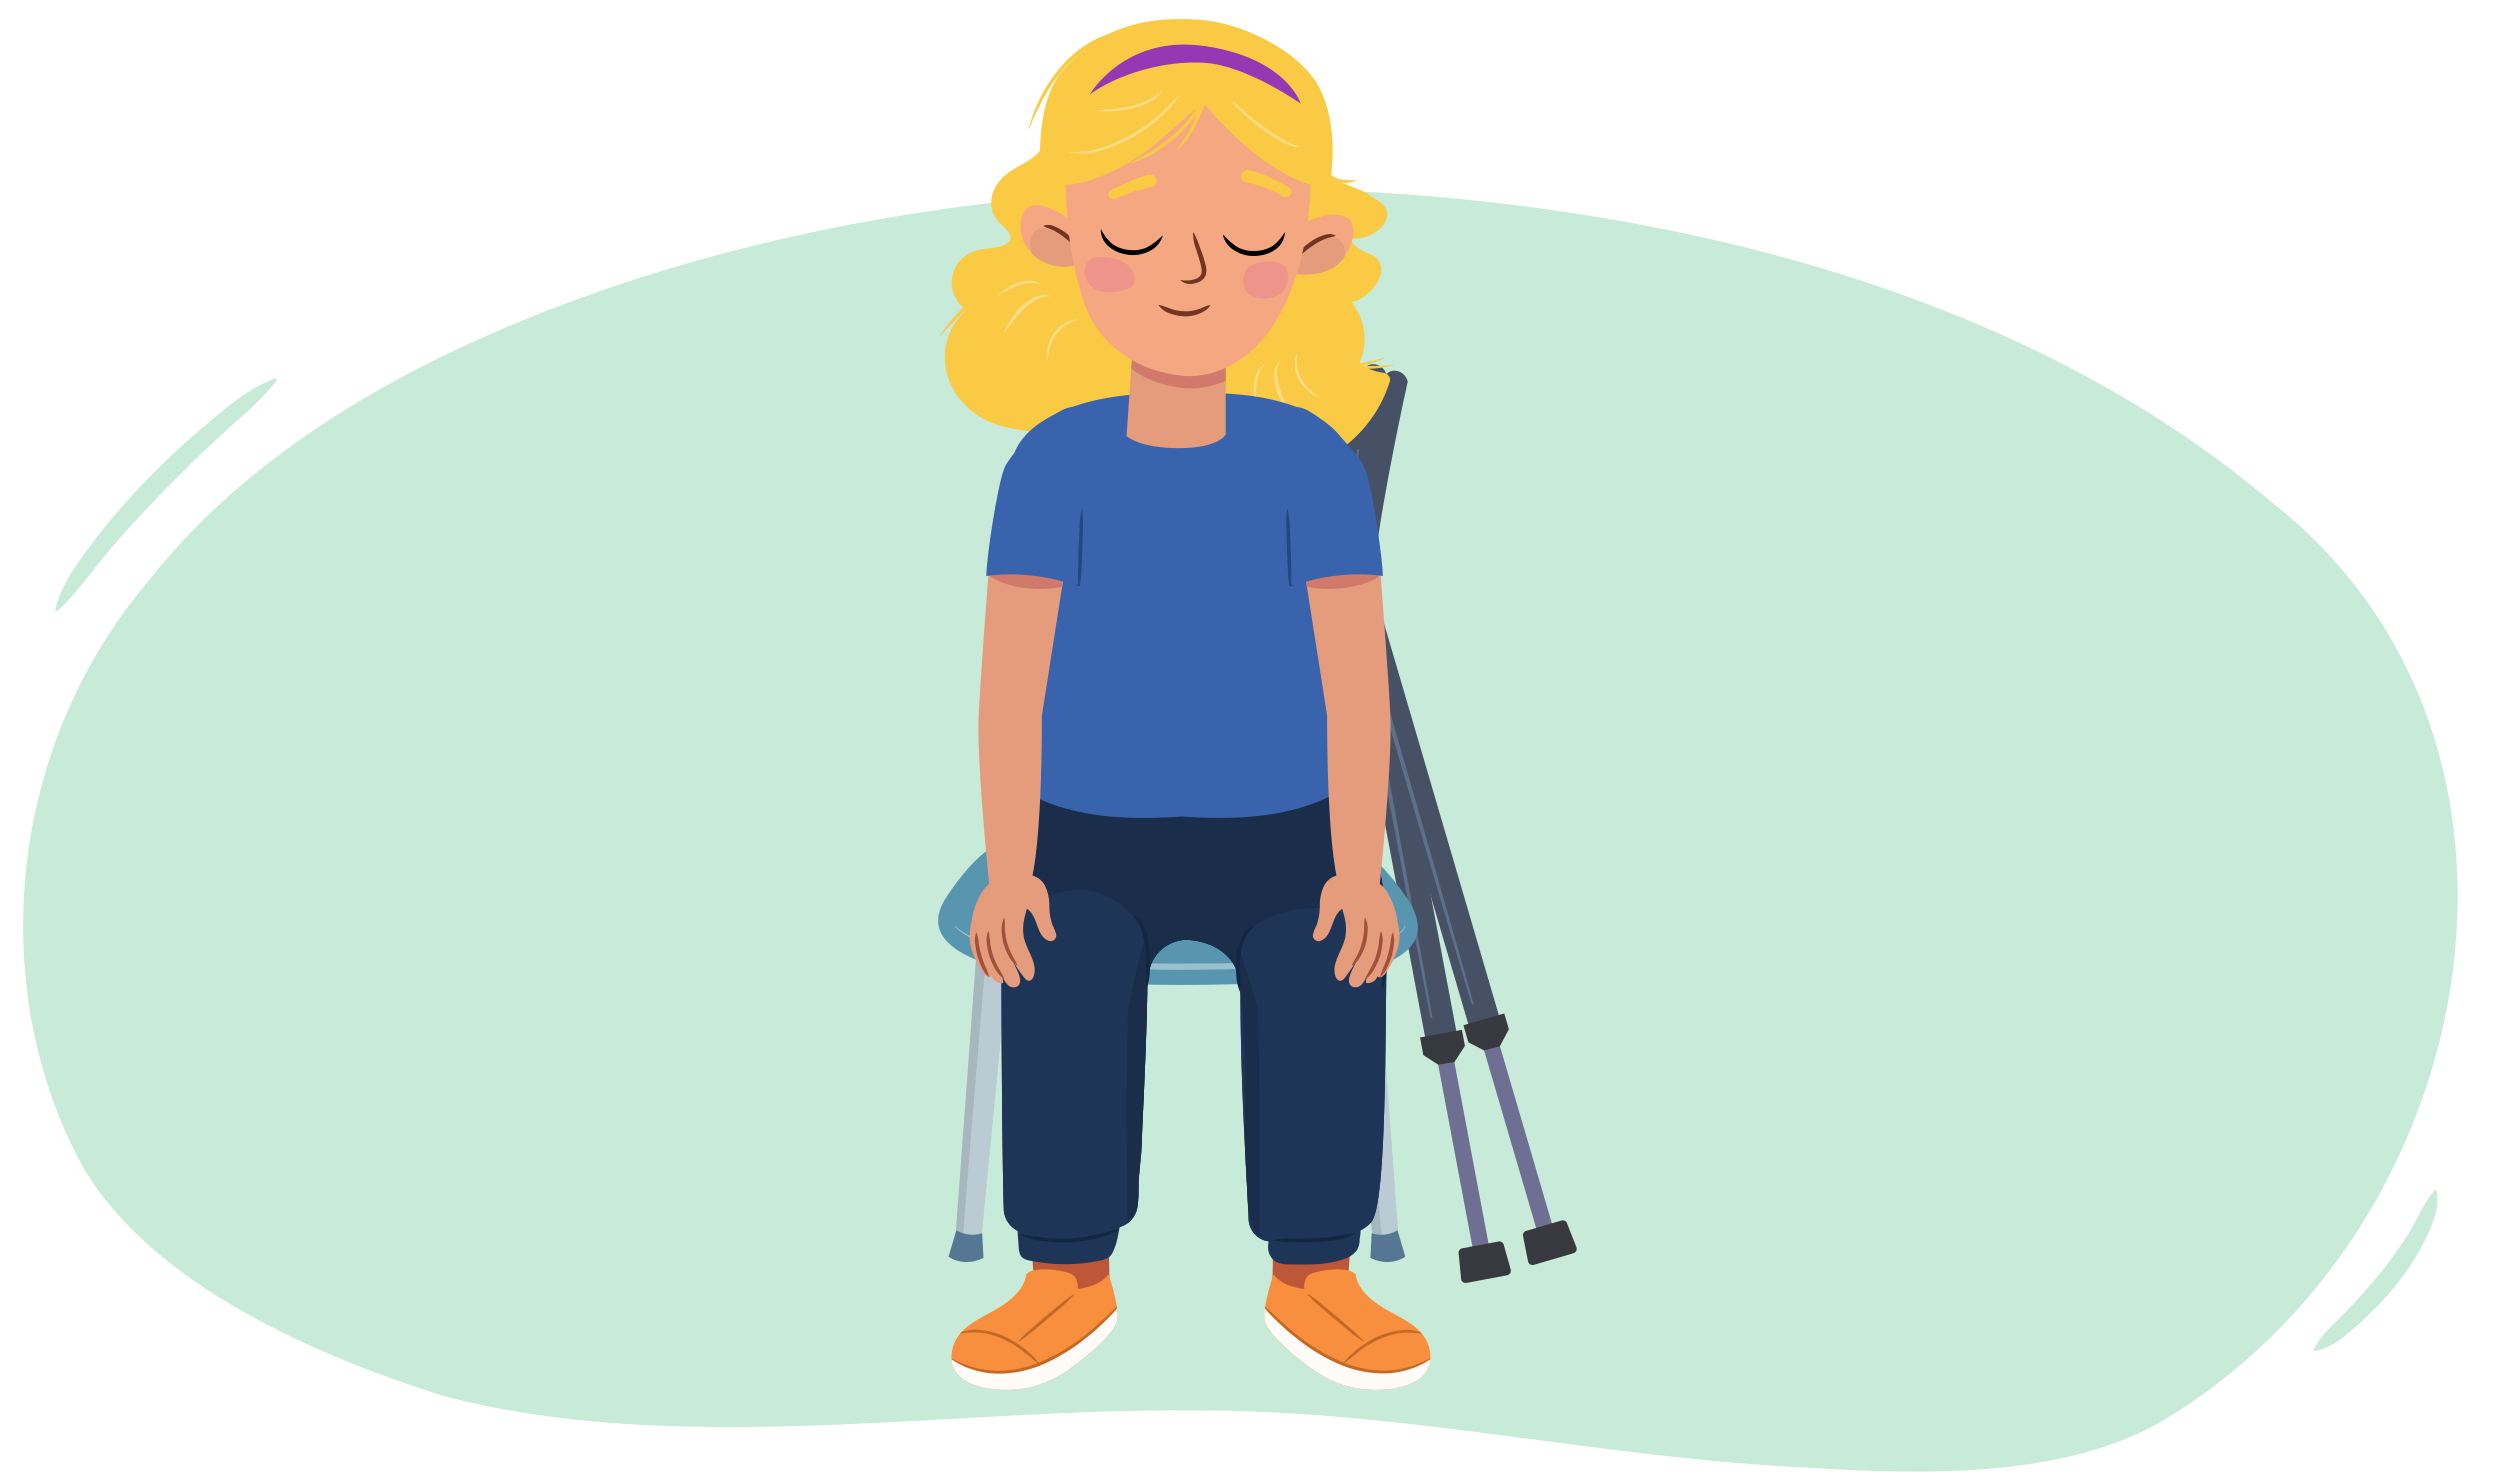 <svg xmlns="http://www.w3.org/2000/svg" xmlns:xlink="http://www.w3.org/1999/xlink" width="760" height="449.41" viewBox="0 0 760 449.41"><defs><clipPath id="a"><path d="M392.12,267.1a3.86,3.86,0,0,1-3.52-2.25c-7.84-17-6.23-66.53-6.15-67.76a3.87,3.87,0,0,1,7.72.46c0,.28-1.57,48.81,5.46,64.06a3.88,3.88,0,0,1-1.9,5.14A3.83,3.83,0,0,1,392.12,267.1Z" fill="none"/></clipPath><clipPath id="b"><path d="M324.61,267.1a3.85,3.85,0,0,0,3.51-2.25c7.84-17,6.23-66.53,6.16-67.76a3.87,3.87,0,0,0-7.73.46c0,.28,1.57,48.81-5.46,64.06a3.87,3.87,0,0,0,3.52,5.49Z" fill="none"/></clipPath><clipPath id="c"><path d="M312.16,360.4a3.49,3.49,0,0,0,3.28-3.16l8.66-91c.18-1.92-3.32-3.51-5.23-3.68a3.47,3.47,0,0,0-3.79,3.14l-6.57,90.87a3.49,3.49,0,0,0,3.14,3.8A4.34,4.34,0,0,0,312.16,360.4Z" fill="none"/></clipPath><clipPath id="d"><path d="M403.45,361.5a3.48,3.48,0,0,1-3.28-3.16l-8.66-91c-.18-1.92,3.32-3.5,5.23-3.68a3.49,3.49,0,0,1,3.8,3.14l6.57,90.88a3.49,3.49,0,0,1-3.15,3.79A4.34,4.34,0,0,1,403.45,361.5Z" fill="none"/></clipPath><clipPath id="e"><path d="M421.23,383.19a3.87,3.87,0,0,1-3.65-3.5L408,280.86c-.2-2.13,3.69-3.89,5.82-4.09a3.86,3.86,0,0,1,4.21,3.49l7.3,98.71a3.87,3.87,0,0,1-3.49,4.21A3.66,3.66,0,0,1,421.23,383.19Z" fill="none"/></clipPath><clipPath id="f"><path d="M294.39,382a3.87,3.87,0,0,0,3.64-3.5l9.62-98.83c.2-2.13-3.68-3.89-5.81-4.09a3.86,3.86,0,0,0-4.21,3.49l-7.3,98.71a3.86,3.86,0,0,0,3.49,4.21A3.62,3.62,0,0,0,294.39,382Z" fill="none"/></clipPath><clipPath id="g"><path d="M336.93,387.37c-2.62,3.91-9.31,4.47-9.31,4.47s.4-3.57-2.09-4.62c-3.19-1.34-11.6-2.29-13.53.17-.89,6.25-8,10.05-11.74,12.06-4.27,2.32-9.52,5.09-10.74,10.66-2.68,12.23,14.39,13.4,22.37,11.88A33.16,33.16,0,0,0,326,415.55c1.07-.84,10.89-7.73,13.47-13.57C340.64,399.4,338,390,336.93,387.37Z" fill="none"/></clipPath><clipPath id="h"><path d="M384.62,402c2.58,5.84,12.39,12.73,13.47,13.57A33.12,33.12,0,0,0,412.22,422c8,1.52,25,.35,22.37-11.88-1.21-5.57-6.47-8.34-10.73-10.66-3.71-2-10.86-5.81-11.75-12.06-1.93-2.46-10.34-1.51-13.52-.17-2.49,1-2.09,4.62-2.09,4.62s-6.69-.56-9.32-4.47C386.15,390,383.48,399.4,384.62,402Z" fill="none"/></clipPath><clipPath id="i"><polygon points="344.73 100.34 342.47 132.56 372.61 132.11 372.61 100.34 344.73 100.34" fill="#e59c7c"/></clipPath><clipPath id="j"><path d="M329.07,69.45c-4.34-3.46-17.64-13.12-18.74-1.62-1,10.86,12.41,17.06,21.07,10.71" fill="#f4a781"/></clipPath><clipPath id="k"><path d="M387.88,73.21c4.48-3.45,14.86-10,21-7.34,3.22,1.42,2.8,5.21,1.88,8.1-3.65,11.45-16.1,10.73-25.38,7.22" fill="#f4a781"/></clipPath></defs><path d="M690.79,152.85C609.38,83.56,489.7,57.77,378.51,57.19c-64.14,0-129.07,9.09-188.74,28.8C133.37,104.79,79.39,133,45,176.76.93,228.82-3.77,303,25.7,355.59c19.86,33,64.83,54.78,108.83,68.7,71,18.9,155.36,3.7,228.69,4.48,65.1-.07,122.47,14.58,188,17.47,33.78,2.16,76.23,2.95,105.64-14C755.52,373.85,782.76,225.06,690.79,152.85Z" fill="#c7ead9"/><path d="M16.76,185.37a40.23,40.23,0,0,1,2.07-6q1.35-2.8,3-5.48c1.11-1.74,2.31-3.42,3.5-5.11l3.71-5A212.61,212.61,0,0,1,45.2,145.27c5.74-5.88,11.8-11.44,18.09-16.72q2.34-2,4.74-3.92c1.58-1.31,3.21-2.57,4.89-3.75a48.84,48.84,0,0,1,10.92-5.95l.43.6a80.78,80.78,0,0,1-8.43,9c-3,2.74-6.07,5.32-9,8.09-5.93,5.48-11.69,11.14-17.31,16.91s-11.11,11.68-16.32,17.8l-3.83,4.66c-1.22,1.59-2.42,3.2-3.72,4.74s-2.52,3.13-3.91,4.63a45.19,45.19,0,0,1-4.34,4.43Z" fill="#c7ead9"/><path d="M703.37,410.19a28.35,28.35,0,0,1,4.7-6.37c1.79-1.81,3.65-3.53,5.38-5.38,3.53-3.64,6.87-7.43,10.06-11.31a131.61,131.61,0,0,0,8.75-12.19l1.81-3.26c.65-1.07,1.1-2.21,1.72-3.3a42.75,42.75,0,0,1,4.28-6.54l.71.18a18.62,18.62,0,0,1-.71,8.12,49.27,49.27,0,0,1-3.13,7.41,83.33,83.33,0,0,1-8.74,13.37,105,105,0,0,1-11,11.45c-1,.87-2,1.76-3,2.59s-2,1.71-3.09,2.46a19.13,19.13,0,0,1-7.37,3.36Z" fill="#c7ead9"/><path d="M392.23,267.1a3.92,3.92,0,0,1-3.56-2.25c-7.93-17-6.29-66.53-6.22-67.76a3.92,3.92,0,0,1,7.82.46c0,.28-1.59,48.81,5.52,64.06a3.87,3.87,0,0,1-1.92,5.14A4,4,0,0,1,392.23,267.1Z" fill="#bbcbd3"/><g clip-path="url(#a)"><g opacity="0.4"><path d="M387,267.1a3.88,3.88,0,0,1-3.52-2.25c-7.84-17-6.22-66.53-6.15-67.76a3.87,3.87,0,0,1,7.73.46c0,.28-1.57,48.81,5.45,64.06a3.87,3.87,0,0,1-1.89,5.14A3.91,3.91,0,0,1,387,267.1Z" fill="#8d989d"/></g></g><path d="M324.61,267.1a3.85,3.85,0,0,0,3.51-2.25c7.84-17,6.23-66.53,6.16-67.76a3.87,3.87,0,0,0-7.73.46c0,.28,1.57,48.81-5.46,64.06a3.87,3.87,0,0,0,3.52,5.49Z" fill="#bbcbd3"/><g clip-path="url(#b)"><g opacity="0.4"><path d="M329.71,267.1a3.86,3.86,0,0,0,3.52-2.25c7.84-17,6.23-66.53,6.15-67.76a3.87,3.87,0,0,0-7.72.46c0,.28,1.57,48.81-5.46,64.06a3.87,3.87,0,0,0,1.9,5.14A3.83,3.83,0,0,0,329.71,267.1Z" fill="#8d989d"/></g></g><path d="M413.06,192c0,11.48-5.06,16.66-15.31,17.66-32,3.12-42.74,3.12-79.54,0-11.56-1.5-15-6.18-15-17.66l2-27.44c0-11.47,5.37-16.34,16.64-18.14a367,367,0,0,1,36.84-1.59c22.6,0,35.57,1.88,35.57,1.88,11.21,1.51,16.54,7.7,16.54,19.17Z" fill="#5796ae"/><rect x="433.05" y="221.38" width="4.98" height="160.12" transform="translate(-48.23 85.75) rotate(-10.66)" fill="#6f6f93"/><path d="M443.42,381l.76,7.76a1.4,1.4,0,0,0,1.65,1.24l12.33-2.32a1.4,1.4,0,0,0,1.09-1.76l-2.11-7.5a1.4,1.4,0,0,0-1.61-1l-11,2.06A1.4,1.4,0,0,0,443.42,381Z" fill="#38383f"/><path d="M443.69,318.58l-9.5,1.78L408.12,181.82c-2-10.75,8.28-58.38,10.37-67.81l9.44,2.09c-4.67,21.1-11.59,57.12-10.31,63.93Z" fill="#465166"/><path d="M427.93,116.1a4.16,4.16,0,0,0-3.49-3.37c-3.17-.62-6.07,4.57-6.07,4.57l5.93,5.55Z" fill="#465166"/><path d="M434.88,309.47l-4.15-21.36-4.05-21.37L418.62,224l-3.89-21.4c-1.28-7.15-2.61-14.25-3.8-21.45a32.9,32.9,0,0,1-.09-5.52c.09-1.83.25-3.64.44-5.45.39-3.62.9-7.22,1.47-10.8,1.18-7.17,2.57-14.29,4.1-21.39l.57.12c-1.42,7.11-2.69,14.25-3.75,21.41-.54,3.58-1,7.17-1.4,10.76-.18,1.8-.33,3.6-.41,5.4A32.58,32.58,0,0,0,412,181c2.5,14.23,5.27,28.51,7.91,42.76l7.82,42.8,3.92,21.4,3.82,21.41Z" fill="#5e6f8c"/><polygon points="386.77 140.81 384.69 148.01 416.07 161.05 418.16 153.85 386.77 140.81" fill="#465166"/><ellipse cx="385.71" cy="144.51" rx="3.83" ry="1.98" transform="translate(164.44 491.93) rotate(-78.05)" fill="#37404f"/><polygon points="437.19 323.64 442.12 322.87 445.34 317.96 444.41 313.06 431.71 315.39 432.68 320.73 437.19 323.64" fill="#38383f"/><path d="M418.23,131.81s-9-7.89-23.07-3.16l.23-13.71c14.09-4.73,27.15,5,27.15,5Z" fill="#465166"/><rect x="444.82" y="217.34" width="4.98" height="160.12" transform="translate(-65.59 137.82) rotate(-16.34)" fill="#6f6f93"/><path d="M463,375.8l1.52,7.64a1.41,1.41,0,0,0,1.78,1.07l12-3.52a1.41,1.41,0,0,0,.92-1.86l-2.85-7.26a1.39,1.39,0,0,0-1.7-.83L464,374.18A1.4,1.4,0,0,0,463,375.8Z" fill="#38383f"/><path d="M457.12,313.64l-9.28,2.72L408.18,181.08c-3.07-10.5,2.47-58.91,3.61-68.51l9.61,1.15c-2.56,21.46-5.88,58-3.93,64.64Z" fill="#465166"/><path d="M421.4,113.72a4.15,4.15,0,0,0-3.81-3c-3.21-.3-5.58,5.14-5.58,5.14l6.45,4.94Z" fill="#465166"/><path d="M447.45,305.45l-6.25-20.84-6.14-20.87L422.81,222l-6-20.91c-2-7-4-13.92-5.9-21a32.1,32.1,0,0,1-.64-5.48c-.09-1.83-.11-3.65-.1-5.47,0-3.64.18-7.27.39-10.89.47-7.25,1.15-14.47,2-21.69l.57.07c-.7,7.21-1.26,14.44-1.61,21.67-.18,3.61-.32,7.23-.33,10.85,0,1.8,0,3.61.13,5.4a31.86,31.86,0,0,0,.64,5.3c3.9,13.92,8.07,27.85,12.11,41.77l12,41.81,6,20.91L448,305.29Z" fill="#5e6f8c"/><polygon points="382.88 142.38 381.52 149.75 414.05 159.62 415.41 152.25 382.88 142.38" fill="#465166"/><ellipse cx="382.2" cy="146.17" rx="3.83" ry="1.98" transform="translate(195.13 510.1) rotate(-83.73)" fill="#37404f"/><polygon points="451.15 319.33 455.97 318.07 458.69 312.87 457.29 308.09 444.88 311.66 446.38 316.87 451.15 319.33" fill="#38383f"/><path d="M413.3,130.31s-9.72-7-23.27-.86l-1.12-13.66c13.54-6.1,27.51,2.34,27.51,2.34Z" fill="#465166"/><path d="M312.12,361.44a3.48,3.48,0,0,0,3.28-3.15l8.66-91c.18-1.91-3.31-3.5-5.23-3.68a3.48,3.48,0,0,0-3.79,3.14l-6.57,90.88a3.48,3.48,0,0,0,3.14,3.79A2.93,2.93,0,0,0,312.12,361.44Z" fill="#aab7be"/><g opacity="0.4"><g clip-path="url(#c)"><path d="M310,366.32c-.57-.16,7.55-96.91,7.55-96.91l-5.29,1.35L306,364.29Z" fill="#8d989d"/></g></g><path d="M308.89,353.17l-2.15,7.17s3.85,3.09,9.55.37l-.35-6.77A8.47,8.47,0,0,1,308.89,353.17Z" fill="#46627a"/><path d="M403.45,361.5a3.48,3.48,0,0,1-3.28-3.16l-8.66-91c-.18-1.92,3.32-3.5,5.23-3.68a3.49,3.49,0,0,1,3.8,3.14l6.57,90.88a3.49,3.49,0,0,1-3.15,3.79A4.34,4.34,0,0,1,403.45,361.5Z" fill="#aab7be"/><g opacity="0.4"><g clip-path="url(#d)"><path d="M403.88,367.73c-.6,0-8.87-95.36-8.87-95.36l-5.07,1.07,9.56,93.17Z" fill="#8d989d"/></g></g><path d="M406.69,353.23l2.14,7.17s-3.84,3.09-9.55.37l.36-6.77A8.47,8.47,0,0,0,406.69,353.23Z" fill="#46627a"/><path d="M421.23,383.19a3.87,3.87,0,0,1-3.65-3.5L408,280.86c-.2-2.13,3.69-3.89,5.82-4.09a3.86,3.86,0,0,1,4.21,3.49l7.3,98.71a3.87,3.87,0,0,1-3.49,4.21A3.66,3.66,0,0,1,421.23,383.19Z" fill="#bbcbd3"/><path d="M421.23,383.19a3.87,3.87,0,0,1-3.65-3.5L408,280.86c-.2-2.13,3.69-3.89,5.82-4.09a3.86,3.86,0,0,1,4.21,3.49l7.3,98.71a3.87,3.87,0,0,1-3.49,4.21A3.66,3.66,0,0,1,421.23,383.19Z" fill="#bbcbd3"/><g opacity="0.4"><g clip-path="url(#e)"><path d="M421.7,390.12c-.66,0-9.85-103.69-9.85-103.69l-5.63,1.18,10.62,101.26Z" fill="#8d989d"/></g></g><path d="M424.83,374l2.38,8s-4.27,3.44-10.61.41l.39-7.52A9.43,9.43,0,0,0,424.83,374Z" fill="#557793"/><path d="M294.35,383.19a3.87,3.87,0,0,0,3.64-3.5l9.62-98.83c.2-2.13-3.68-3.89-5.81-4.09a3.86,3.86,0,0,0-4.21,3.49L290.29,379a3.86,3.86,0,0,0,3.49,4.21A3.62,3.62,0,0,0,294.35,383.19Z" fill="#bbcbd3"/><path d="M294.35,383.19a3.87,3.87,0,0,0,3.64-3.5l9.62-98.83c.2-2.13-3.68-3.89-5.81-4.09a3.86,3.86,0,0,0-4.21,3.49L290.29,379a3.86,3.86,0,0,0,3.49,4.21A3.62,3.62,0,0,0,294.35,383.19Z" fill="#bbcbd3"/><g opacity="0.4"><g clip-path="url(#f)"><path d="M292,388.62c-.64-.18,8.39-105.42,8.39-105.42l-5.88,1.5-7,101.65Z" fill="#8d989d"/></g></g><path d="M290.75,374l-2.38,8s4.27,3.44,10.61.41l-.4-7.52A9.43,9.43,0,0,1,290.75,374Z" fill="#557793"/><path d="M427.32,272.47c16.82,23.9-26.79,26.95-69.23,26.95s-83.92-6.59-70.22-26.95c18.45-27.44,27.78-17.63,70.22-17.63S409.22,246.75,427.32,272.47Z" fill="#5796ae"/><path d="M427.25,281.55a1.53,1.53,0,0,1-.15.39,2.1,2.1,0,0,1-.25.45,5.06,5.06,0,0,1-.4.57,13.84,13.84,0,0,1-3.48,2.9,35.53,35.53,0,0,1-6.41,2.89l-2,.68c-.68.23-1.41.39-2.14.6l-2.26.6c-.77.2-1.58.34-2.4.52-1.63.33-3.33.73-5.11,1l-2.71.42c-.92.14-1.85.31-2.8.39l-5.85.66c-2,.19-4.05.31-6.13.47l-3.14.23-3.2.12-6.51.26-13.27.14c-8.9,0-17.8-.35-26.11-1.07a171.16,171.16,0,0,1-22.56-3.29,86.55,86.55,0,0,1-8.77-2.47,45.77,45.77,0,0,1-6.44-2.8,25.91,25.91,0,0,1-3.77-2.52l-1.2-1.07.14-.13,1.24,1a17.58,17.58,0,0,0,1.59,1.05,9.89,9.89,0,0,0,1,.59l1.2.64a44.38,44.38,0,0,0,6.47,2.48c2.57.77,5.52,1.46,8.75,2.13s6.79,1.18,10.56,1.63,7.76.77,11.89,1.09,8.42.48,12.77.64,8.77.23,13.19.19l13.24-.07c2.18-.08,4.33-.14,6.47-.19l3.18-.08,3.13-.18,6.09-.36,5.82-.49c.95-.06,1.87-.2,2.78-.32l2.7-.34c1.77-.19,3.46-.54,5.08-.82.81-.16,1.62-.27,2.39-.45s1.51-.37,2.24-.53,1.46-.3,2.14-.49l2-.59a35,35,0,0,0,6.41-2.55,14.55,14.55,0,0,0,3.52-2.63,3.44,3.44,0,0,0,.42-.53,2,2,0,0,0,.26-.4,1.73,1.73,0,0,0,.17-.36Z" fill="#9ac0cf"/><path d="M402.53,152.73a1.48,1.48,0,0,0-.21-.14,4.94,4.94,0,0,0-.66-.33,18.59,18.59,0,0,0-2.72-.82c-1.19-.27-2.66-.56-4.36-.78-.85-.11-1.75-.23-2.71-.31s-1.95-.23-3-.3c-2.1-.2-4.38-.33-6.79-.45s-5-.19-7.61-.25-5.38-.08-8.15-.15l-8.42,0h-8.42c-2.78,0-5.51,0-8.15,0s-5.19.07-7.61.18-4.7.23-6.79.43-4,.42-5.7.7a39.42,39.42,0,0,0-4.33.92,25.32,25.32,0,0,0-2.7.9l-.93.41-.06-.11.91-.47a22.23,22.23,0,0,1,2.67-1.06,54.44,54.44,0,0,1,10.05-2c4.21-.51,9.15-.82,14.45-1s11-.19,16.61-.2l8.44.07c2.79.08,5.53.12,8.17.25s5.21.27,7.64.43,4.71.39,6.81.65c1.06.1,2.06.26,3,.39s1.86.3,2.71.45a43.85,43.85,0,0,1,4.36,1,16,16,0,0,1,2.7,1,5.44,5.44,0,0,1,.67.38,2,2,0,0,1,.21.17Z" fill="#9ac0cf"/><path d="M336.54,350.15c.29,1.09.84,48.09.84,48.09l-15.14,2.93-7.47-4.82-3-44.81Z" fill="#bd5738"/><g clip-path="url(#g)"><path d="M313.8,412.63a58.8,58.8,0,0,0-5.14-4.3,17.47,17.47,0,0,0-5.63-2.45,24.27,24.27,0,0,0-7-1,14.22,14.22,0,0,0-6.49,1.76,14.7,14.7,0,0,0-2.18.19c-2.56.41-2.88,3.77-1.42,5.39a17.35,17.35,0,0,0,4.44,3.84,14.91,14.91,0,0,0,6.85,1.43,67.64,67.64,0,0,1,12.81,1.92c2.07.49,5.3,1.58,6.66-.75C318.27,416,315.51,414.15,313.8,412.63Z" fill="#fbe7d0"/><path d="M336.93,387.37c-2.62,3.91-9.31,4.47-9.31,4.47s.4-3.57-2.09-4.62c-3.19-1.34-11.6-2.29-13.53.17-.89,6.25-8,10.05-11.74,12.06-4.27,2.32-9.52,5.09-10.74,10.66-2.68,12.23,14.39,13.4,22.37,11.88A33.16,33.16,0,0,0,326,415.55c1.07-.84,10.89-7.73,13.47-13.57C340.64,399.4,338,390,336.93,387.37Z" fill="#f78f3f"/><path d="M326.68,393.42a29.1,29.1,0,0,1-4,3.91L318.42,401l-4.31,3.57a30.39,30.39,0,0,1-4.52,3.32.07.07,0,0,1-.08,0,.06.06,0,0,1,0-.07,30.22,30.22,0,0,1,4-3.9l4.23-3.66,4.31-3.57a28.52,28.52,0,0,1,4.52-3.31.07.07,0,0,1,.09,0A.09.09,0,0,1,326.68,393.42Z" fill="#c46923"/><path d="M339.71,397.61c-2.93,3.77-5.73,5.44-9.42,8.46-4,3.23-12.28,8.31-17.21,9.74a28.21,28.21,0,0,1-14,.89,26.29,26.29,0,0,1-7.52-2.18c-2.47-1.21-4.25-3.1-6.52-4.58-2.63-1.72-5.13,1.56-4,4,1.3,2.73,4.35,4.69,7,6a31.61,31.61,0,0,0,9.33,2.94c6.37,1,13.26,1.24,19.49-.66,5.79-1.76,11-5.64,15.54-9.55s8-8.17,9-14.08C341.56,397.72,340.4,396.72,339.71,397.61Z" fill="#fffbf8"/><path d="M340.92,396a62.86,62.86,0,0,1-10.55,10.58,57.69,57.69,0,0,1-12.75,7.94,34.32,34.32,0,0,1-14.71,3.07,26.85,26.85,0,0,1-7.44-1.31l-1.78-.64c-.58-.25-1.13-.55-1.7-.82l-.84-.42c-.28-.16-.54-.34-.8-.5l-1.58-1,.07-.11a41.76,41.76,0,0,0,6.85,2.8,30.21,30.21,0,0,0,7.25,1.15,33.51,33.51,0,0,0,14.28-3.12,57.17,57.17,0,0,0,12.6-7.71c2-1.53,3.8-3.19,5.63-4.86l2.7-2.56c.92-.86,1.73-1.73,2.75-2.59Z" fill="#c46923"/><path d="M291.24,405.44a11.87,11.87,0,0,1,6.9-1.11A23,23,0,0,1,305,406.1l1.59.75,1.52.89.76.45.72.5,1.43,1c.93.71,1.81,1.48,2.69,2.25A31.72,31.72,0,0,1,316,414.6l-.09.09a32.08,32.08,0,0,1-2.71-2.16c-.91-.69-1.77-1.44-2.69-2.12l-1.41-1-.71-.48-.74-.42-1.49-.83-1.55-.7a22.07,22.07,0,0,0-6.51-1.81,20.07,20.07,0,0,0-3.38-.06,24.54,24.54,0,0,0-3.38.41Z" fill="#c46923"/></g><path d="M387.58,350.15c-.29,1.09-.85,48.09-.85,48.09l15.14,2.93,7.48-4.82,2.95-44.81Z" fill="#bd5738"/><g clip-path="url(#h)"><path d="M410.32,412.63a60.18,60.18,0,0,1,5.13-4.3,17.66,17.66,0,0,1,5.63-2.45,24.27,24.27,0,0,1,7-1,14.26,14.26,0,0,1,6.5,1.76,14.57,14.57,0,0,1,2.17.19c2.56.41,2.88,3.77,1.42,5.39a17.47,17.47,0,0,1-4.43,3.84,15,15,0,0,1-6.85,1.43A67.74,67.74,0,0,0,414,419.41c-2.06.49-5.29,1.58-6.65-.75C405.85,416,408.61,414.15,410.32,412.63Z" fill="#fbe7d0"/><path d="M384.62,402c2.58,5.84,12.39,12.73,13.47,13.57A33.12,33.12,0,0,0,412.22,422c8,1.52,25,.35,22.37-11.88-1.21-5.57-6.47-8.34-10.73-10.66-3.71-2-10.86-5.81-11.75-12.06-1.93-2.46-10.34-1.51-13.52-.17-2.49,1-2.09,4.62-2.09,4.62s-6.69-.56-9.32-4.47C386.15,390,383.48,399.4,384.62,402Z" fill="#f78f3f"/><path d="M397.51,393.33a29.07,29.07,0,0,1,4.53,3.31l4.3,3.57,4.24,3.66a30.84,30.84,0,0,1,4,3.9.06.06,0,0,1,0,.09.06.06,0,0,1-.07,0,30.92,30.92,0,0,1-4.52-3.32L405.69,401l-4.23-3.65a28,28,0,0,1-4-3.91.06.06,0,0,1,0-.09S397.49,393.31,397.51,393.33Z" fill="#c46923"/><path d="M384.4,397.61c2.94,3.77,5.73,5.44,9.43,8.46,3.95,3.23,12.27,8.31,17.21,9.74a28.17,28.17,0,0,0,14,.89,26.2,26.2,0,0,0,7.52-2.18c2.47-1.21,4.25-3.1,6.52-4.58,2.63-1.72,5.14,1.56,4,4-1.3,2.73-4.35,4.69-7,6a31.58,31.58,0,0,1-9.34,2.94c-6.37,1-13.26,1.24-19.49-.66-5.78-1.76-11-5.64-15.53-9.55s-8-8.17-9-14.08C382.56,397.72,383.71,396.72,384.4,397.61Z" fill="#fffbf8"/><path d="M383.22,395.83c1,.86,1.83,1.73,2.74,2.59l2.71,2.56c1.82,1.67,3.67,3.33,5.62,4.86a57.64,57.64,0,0,0,12.6,7.71,33.56,33.56,0,0,0,14.29,3.12,30.13,30.13,0,0,0,7.24-1.15,41.86,41.86,0,0,0,6.86-2.8l.06.11-1.57,1-.8.5-.84.42c-.57.27-1.13.57-1.71.82l-1.77.64a26.92,26.92,0,0,1-7.45,1.31,34.35,34.35,0,0,1-14.71-3.07,57.69,57.69,0,0,1-12.75-7.94A62.79,62.79,0,0,1,383.2,396Z" fill="#c46923"/><path d="M432.83,405.56a24.68,24.68,0,0,0-3.39-.41,20.09,20.09,0,0,0-3.38.06,22,22,0,0,0-6.5,1.81l-1.56.7-1.48.83-.75.42-.7.48-1.42,1c-.91.68-1.77,1.43-2.69,2.12a32.08,32.08,0,0,1-2.71,2.16l-.08-.09a30,30,0,0,1,2.28-2.64c.87-.77,1.76-1.54,2.68-2.25l1.43-1,.72-.5.76-.45,1.52-.89,1.6-.75a22.87,22.87,0,0,1,6.82-1.77,11.89,11.89,0,0,1,6.9,1.11Z" fill="#c46923"/></g><path d="M385.54,243.54a25,25,0,0,0,1.9,6.33,18.88,18.88,0,0,0,3.87,5.3,2.8,2.8,0,0,1,.63.78,1.43,1.43,0,0,1,0,1.23,3.52,3.52,0,0,1-1.43,1.31,21.39,21.39,0,0,1-3.16,1.39L384.18,261a10.66,10.66,0,0,0-1.5.6c-.23.13-.39.28-.36.37s.33.35.56.49a.05.05,0,0,1,0,.08.08.08,0,0,1-.07,0,1.3,1.3,0,0,1-.83-.43.54.54,0,0,1,0-.61,2,2,0,0,1,.35-.36,6.89,6.89,0,0,1,1.52-.88c1.05-.46,2.11-.82,3.15-1.23a19.49,19.49,0,0,0,3-1.37,2.71,2.71,0,0,0,1-.93c.13-.28,0-.48-.46-.9a19.64,19.64,0,0,1-4-5.63,11.82,11.82,0,0,1-1.24-6.7s0,0,.07,0Z" fill="#8183c4"/><path d="M328.45,241.67a7.66,7.66,0,0,0,1.09,2.65,15.42,15.42,0,0,0,1.76,2.3c1.33,1.43,2.83,2.73,4.32,4a44.19,44.19,0,0,1,4.3,4.25,6.71,6.71,0,0,1,1.51,2.76,3.83,3.83,0,0,1,.07.83,2.75,2.75,0,0,1-.2.81,2.85,2.85,0,0,1-1,1.22s-.06,0-.09,0a.11.11,0,0,1,0-.08,2.9,2.9,0,0,0,.48-2.6,6.83,6.83,0,0,0-1.44-2.39,41.41,41.41,0,0,0-4.29-4.06,51.91,51.91,0,0,1-4.33-4.2,13.37,13.37,0,0,1-1.77-2.51,4.62,4.62,0,0,1-.54-3,.06.06,0,0,1,.07,0A0,0,0,0,1,328.45,241.67Z" fill="#8183c4"/><path d="M421.5,290.76c.4-29.84-5.49-39.92-16.28-56-.61-.91-78.24-4.05-88.56-2.46-7.13,19.71-12.13,26-12.22,63.26,0,18.83.24,57.09.7,72a7.68,7.68,0,0,0,6.23,7.3c6.87,1.35,18.59,2.45,29.82-2.12a7.56,7.56,0,0,0,4.63-6,38.8,38.8,0,0,0,.28-5.25c0-5.36.92-9,1-14.33.08-4.86,1.42-27.7,1.7-47.51.19-14,11.76-14.13,12.51-13.94s15.79.59,15.79,15.92c0,29.28,2,56.83,2.47,69a7.09,7.09,0,0,0,6.24,6.78c10.35,1.18,25.25.3,30.93-5.72C421.33,366.84,421.07,322.43,421.5,290.76Z" fill="#1f3557"/><path d="M421.5,290.76c.4-29.84-5.49-39.92-16.28-56-.61-.91-78.24-4.05-88.56-2.46-7.13,19.71-12.13,26-12.22,63.26,0,18.83.24,57.09.7,72a7.68,7.68,0,0,0,6.23,7.3c6.87,1.35,18.59,2.45,29.82-2.12a7.56,7.56,0,0,0,4.63-6,38.8,38.8,0,0,0,.28-5.25c0-5.36.92-9,1-14.33.08-4.86,1.42-27.7,1.7-47.51.19-14,11.76-14.13,12.51-13.94s15.79.59,15.79,15.92c0,29.28,2,56.83,2.47,69a7.09,7.09,0,0,0,6.24,6.78c10.35,1.18,25.25.3,30.93-5.72C421.33,366.84,421.07,322.43,421.5,290.76Z" fill="#1f3557"/><path d="M405.22,234.8c-.53-.8-60.37-3.31-82-2.85a75.37,75.37,0,0,0-8.29,5c-5.81,15.31-9.88,23.43-10.42,52.62a11.51,11.51,0,0,0,1.55-3.19c3-8.79,11.66-15.49,20.95-15.8s18.54,6.07,21.11,15l2.61,2.6a5.39,5.39,0,0,0-.13,3.55,11.77,11.77,0,0,1,10.72-6.08c.51.13,7.81.36,12.3,5.49a46.57,46.57,0,0,1,4.3-6.26c6.65-7.66,17.87-9.68,27.95-8.57A20.07,20.07,0,0,1,414.7,279c3.57,2.33,5.68,6.44,6.51,10.62.12.57.21,1.14.28,1.71,0-.19,0-.38,0-.58C421.9,260.92,416,250.84,405.22,234.8Z" fill="#1a2e4c"/><path d="M375.52,283.25c0-2.82-4.58-6.6-12.81-6.2-8.26-.43-10.06,2.53-12.25,4.36-3.16,2.63-6,18.63-7.28,24.28-.95,4.32-.69,46.62-.52,66.27h0a10.84,10.84,0,0,0,3.29-6.44c.09-1.08.15-2.38.15-4a62.92,62.92,0,0,1,.45-7,38.15,38.15,0,0,1,.56-7.37h0c.08-4.86,1.42-27.7,1.7-47.51.19-14,11.76-14.13,12.51-13.94s15.79.59,15.79,15.92v0c2,15.64,1.29,33.62,1.41,48.22.32,6.3.63,11.79.85,16.17.62,4.69,1.68,8.3,3.48,10.31.09-21.88.18-66.43-.75-70.67C380.86,300,375.52,286.08,375.52,283.25Z" fill="#1a2e4c"/><path d="M377,301.63a14.51,14.51,0,0,1-1.19-5.38,30.27,30.27,0,0,1,0-5.55,16.8,16.8,0,0,1,1.47-5.43,9.14,9.14,0,0,1,1.58-2.38,5.45,5.45,0,0,1,2.42-1.48l.07.13a13.41,13.41,0,0,0-3.05,4.2,17.62,17.62,0,0,0-1.23,5.1,35.19,35.19,0,0,0-.15,5.34,46.19,46.19,0,0,1,.2,5.42Z" fill="#132744"/><path d="M344.63,278.24A4,4,0,0,1,347,280a11,11,0,0,1,1.26,2.67,26.2,26.2,0,0,1,1.13,5.65,49.41,49.41,0,0,1,.18,5.7,18.35,18.35,0,0,1-.72,5.65h-.15a37,37,0,0,1-.25-5.64c-.05-1.87-.12-3.73-.32-5.58a29.8,29.8,0,0,0-1-5.43,12.08,12.08,0,0,0-1-2.48,7.48,7.48,0,0,0-1.63-2.12Z" fill="#132744"/><path d="M379.49,43.7,415.2,58.5l3.28,2.22A8.47,8.47,0,0,1,421.1,63c1.28,2.08.37,4.51-1.18,6.15a11.91,11.91,0,0,1-5.72,3.11,13.36,13.36,0,0,1-3.72.41,9.12,9.12,0,0,0,3.72,3.59c1.33.69,2.85,1,4,2a4.81,4.81,0,0,1,1.67,4.18c-.28,2.87-2.37,5.53-4.58,7.24a13.79,13.79,0,0,1-4.37,2.26,17.8,17.8,0,0,1,2.23,18.62,19,19,0,0,0,7.55,2.79,2.07,2.07,0,0,1,1.36.79,1.86,1.86,0,0,1,.43,1.87,40,40,0,0,1-18.33,22.76,38.77,38.77,0,0,1-29.52,3.48c-4-1.09-24-8.82-27.48-11.13Z" fill="#faca44"/><path d="M394.55,106.87a11.8,11.8,0,0,0-.23,4.3,11.5,11.5,0,0,0,1.31,4,15.25,15.25,0,0,0,2.64,3.32c.5.51,1.09.93,1.64,1.41s1.19.83,1.77,1.29c-.67-.29-1.33-.63-2-1s-1.25-.8-1.83-1.27a12.19,12.19,0,0,1-3-3.4,10.07,10.07,0,0,1-1.22-4.34,11.11,11.11,0,0,1,.16-2.24A8.6,8.6,0,0,1,394.55,106.87Z" fill="#fadc87"/><path d="M389.25,109.49a7,7,0,0,0-1,4.47,17.87,17.87,0,0,0,.93,4.55,40.26,40.26,0,0,0,1.79,4.38l2.1,4.32c-.53-.61-1-1.26-1.51-1.89s-.91-1.35-1.34-2a23.25,23.25,0,0,1-1.15-2.15c-.34-.74-.64-1.51-.92-2.28a14.2,14.2,0,0,1-.74-4.89,8.13,8.13,0,0,1,.47-2.45A4.75,4.75,0,0,1,389.25,109.49Z" fill="#fadc87"/><path d="M384.84,110.74a5.42,5.42,0,0,0-2.11,2.82A13.71,13.71,0,0,0,382,117a33.7,33.7,0,0,0-.11,3.63l.13,3.69c-.18-.59-.31-1.2-.47-1.8s-.22-1.23-.31-1.84-.09-1.25-.14-1.87,0-1.26.07-1.89a10.8,10.8,0,0,1,1-3.67A4.67,4.67,0,0,1,384.84,110.74Z" fill="#fadc87"/><path d="M293.8,94.19a18.94,18.94,0,0,0-6,9.8c-2.37,9.46,2.85,18.84,11.19,23.37,9.06,4.93,29.43,5.7,38,.5,1.66-1,15.48-3.09,14.36-4.08,1.25-5.8,4.25-13.58,5.64-19.36,4.93-20.34-5-38.36,1.67-58.19a2,2,0,0,0-.24-1.94,2.59,2.59,0,0,0-2.35-1.65c-8.56-.57-26.41-3.49-35-4.07-1.68-1.36-4.84,0-3.91,2.44,1,2.7-1,5.27-3.07,6.81-2.66,2-5.75,3.19-8.32,5.29-4.12,3.36-6.15,9.21-2.67,13.74,1.16,1.52,3.3,2.89,4,4.71.77,2.1-2.22,3.23-3.76,3.55-2.86.6-5.75.47-8.44,1.78a10.26,10.26,0,0,0-5.06,5.89A9.93,9.93,0,0,0,293.8,94.19Z" fill="#faca44"/><path d="M399.5,126.2c-12.85-7.08-29.73-6.86-40.24-6.79-11.19-.08-30.24.41-43.1,9.16-16.86,11.47-5,29-4.85,30.3a152.5,152.5,0,0,1,.44,19.48c-.4,20.12-.8,37.58-1.2,57.7a7.09,7.09,0,0,0,.52,3.46,6.54,6.54,0,0,0,3.08,2.51c13.72,6.84,29.74,7.22,45.11,6.21,15.38,1,31.4.63,45.12-6.21a6.54,6.54,0,0,0,3.08-2.51,7.09,7.09,0,0,0,.52-3.46c-.4-20.12-.8-37.58-1.2-57.7a154.36,154.36,0,0,1,.43-19.48C407.35,157.57,420.35,137.67,399.5,126.2Z" fill="#3964ad"/><polygon points="344.73 100.34 342.47 132.56 372.61 132.11 372.61 100.34 344.73 100.34" fill="#e59c7c"/><g clip-path="url(#i)"><path d="M345.57,104.17a43.29,43.29,0,0,0,15.44,5,44.58,44.58,0,0,0,7.75.23c2.94-.16,5.83-1,8.75-.83s4.58-1.2,3.69.67c.28.43-.21.06-.54.54-3.92,5.83-14.64,9.25-22,8.07-8.14-1.3-12.36-3.49-18-8.34C337.45,106.83,341.56,102,345.57,104.17Z" fill="#d1796b"/></g><path d="M372.61,132.11s-2.07,4.13-14.19,4.13-15.95-3.68-15.95-3.68l2.95-2.55,24-1.25Z" fill="#e59c7c"/><path d="M398.6,76c.6-5.2,3.44-10,4.69-15.11,2.54-10.42,2.87-23.28-1.69-33.2C396.07,15.64,377.47,6.9,364.76,6,343,4.49,331.71,11.44,322.81,21.77c-13.29,15.44-4.51,64,6.91,70.61" fill="#faca44"/><path d="M329.07,69.45c-4.34-3.46-17.64-13.12-18.74-1.62-1,10.86,12.41,17.06,21.07,10.71" fill="#f4a781"/><g clip-path="url(#j)"><path d="M314.49,70.55c2.5-2.78,6.95.21,9.24,1.93a17,17,0,0,1,5.86,8.57,1.46,1.46,0,0,1-1.35,1.78,3,3,0,0,1-1.4.82c-3.7.95-8.1-.62-10.83-3.24C313.56,78.06,311.9,73.42,314.49,70.55Z" fill="#e59c7c"/></g><path d="M387.88,73.21c4.48-3.45,14.86-10,21-7.34,3.22,1.42,2.8,5.21,1.88,8.1-3.65,11.45-16.1,10.73-25.38,7.22" fill="#f4a781"/><g clip-path="url(#k)"><path d="M395.41,76.29a17.13,17.13,0,0,1,8.87-4.1,4.09,4.09,0,0,1,4.5,3.8c.22,2.88-1.21,5.14-3.29,7-2.68,2.39-7.29,5.36-11.07,5a4,4,0,0,1-3.59-2.8C389.56,81.94,393.12,78.16,395.41,76.29Z" fill="#e59c7c"/></g><path d="M405.92,71.77a7.76,7.76,0,0,1-.87.24c-.27.09-.53.11-.79.2a11,11,0,0,0-1.57.49,17.86,17.86,0,0,0-3,1.6,33.89,33.89,0,0,0-2.81,2,14.85,14.85,0,0,1-2.84,2.08h0a.1.1,0,0,1-.13,0,.13.13,0,0,1,0-.06,6.22,6.22,0,0,1,2.15-2.94,22.15,22.15,0,0,1,2.86-2.23,15,15,0,0,1,3.32-1.6,8.23,8.23,0,0,1,1.85-.39,4,4,0,0,1,1,.09,3,3,0,0,1,.89.42.09.09,0,0,1,0,.13s0,0,0,0Z" fill="#733522"/><path d="M327.72,75.83a11.75,11.75,0,0,1-2.44-2.18,26.38,26.38,0,0,0-2.45-2A17.94,17.94,0,0,0,320.16,70c-1-.46-1.89-.7-2.93-1.27h0a.09.09,0,0,1,0-.13.08.08,0,0,1,0,0,4.38,4.38,0,0,1,3.44.28,13.57,13.57,0,0,1,3,1.66,16.23,16.23,0,0,1,2.53,2.3,5.34,5.34,0,0,1,1.66,3,.1.1,0,0,1-.09.11Z" fill="#733522"/><path d="M398.12,30.75c1,22.88,1.48,46.57-9.73,66-6.84,11.86-18.16,18.48-28.7,17.51-13.42-1.22-25.38-8.84-30-21.89-7.5-21.38-6-45-4.58-68.4" fill="#f4a781"/><path d="M362.9,70.75a28.18,28.18,0,0,1,2,4.83,37.34,37.34,0,0,1,1.63,5.09,5.91,5.91,0,0,1,0,3,3.86,3.86,0,0,1-2.21,2.12,6.26,6.26,0,0,1-2.81.51,3.71,3.71,0,0,1-2.58-1.06.08.08,0,0,1,0-.12.11.11,0,0,1,.08,0h0a8,8,0,0,0,2.47.1,6.28,6.28,0,0,0,2.29-.57,2.69,2.69,0,0,0,1.45-1.44,4.8,4.8,0,0,0-.08-2.21c-.33-1.63-.93-3.28-1.44-5a13.25,13.25,0,0,1-1-5.21.09.09,0,0,1,.1-.08A.12.12,0,0,1,362.9,70.75Z" fill="#733522"/><path d="M353.44,71.77a7.52,7.52,0,0,1-4,4.56,10.82,10.82,0,0,1-6.14,1.15,14.13,14.13,0,0,1-3.05-.68,9.94,9.94,0,0,1-2.78-1.53,6.68,6.68,0,0,1-2.83-5.4.09.09,0,0,1,.17,0h0a13.13,13.13,0,0,0,3.46,4.37A10.59,10.59,0,0,0,343.41,76a10,10,0,0,0,5.38-.86,19.42,19.42,0,0,0,4.49-3.43h0a.09.09,0,0,1,.13,0A.08.08,0,0,1,353.44,71.77Z"/><path d="M371.9,71.38a19.63,19.63,0,0,0,4.25,3.71,10,10,0,0,0,5.32,1.2,10.52,10.52,0,0,0,5.27-1.44,13.08,13.08,0,0,0,3.73-4.13h0a.11.11,0,0,1,.13,0,.09.09,0,0,1,0,.08A6.7,6.7,0,0,1,387.48,76a10.19,10.19,0,0,1-2.87,1.35,14.18,14.18,0,0,1-3.09.47,10.76,10.76,0,0,1-6-1.54,7.51,7.51,0,0,1-3.74-4.8.09.09,0,0,1,.07-.11.12.12,0,0,1,.09,0Z"/><path d="M399,56.4c-12.94-3.82-25-15.48-33.09-25-6.64,4.74-12,10.78-19,15.68-7.24,5.05-20.49,11-26.22,8.45-8.38-17-3.56-49.11,47.6-44.38S399,56.4,399,56.4Z" fill="#faca44"/><path d="M343.51,49.73a29.5,29.5,0,0,0,7.23-3.12,45.36,45.36,0,0,0,6.4-4.61,43.51,43.51,0,0,0,5.51-5.68,38.52,38.52,0,0,0,4.28-6.66l-1-.44a88.93,88.93,0,0,1-3.42,8.57,43.12,43.12,0,0,1-2.2,4,44,44,0,0,1-2.64,3.77.07.07,0,0,0,0,.1.07.07,0,0,0,.09,0A20.71,20.71,0,0,0,361,42.23a26,26,0,0,0,2.43-4A90.24,90.24,0,0,0,367,29.6l-1-.43a40.74,40.74,0,0,1-4.21,6.44,41.88,41.88,0,0,1-5.31,5.59,44.26,44.26,0,0,1-6.21,4.59c-2.19,1.36-4.47,2.58-6.78,3.8a.08.08,0,0,0,0,.1A.09.09,0,0,0,343.51,49.73Z" fill="#faca44"/><path d="M332.94,78.34c2.8-.41,6.47-.14,9.19,1.81a2.56,2.56,0,0,1,1.28,1.09l.11.18a8,8,0,0,1,.78,1c1.13,1.77.56,4.65-1.05,5.24a14.89,14.89,0,0,1-7.06,1.11,6.57,6.57,0,0,1-6-4.16C328.85,81.64,330.73,78.67,332.94,78.34Z" fill="#ef948b"/><path d="M379,81.74c1.23-1.52,3.19-1.77,4.76-2,2.87-.46,8.38-.67,7.73,5.32-.53,4.8-4.93,5.89-7.79,5.66a6.77,6.77,0,0,1-4.46-1.76A6,6,0,0,1,379,81.74Z" fill="#ef948b"/><path d="M358.56,28.94A33.31,33.31,0,0,1,352,36.26a49.25,49.25,0,0,1-8.08,5.66,46.8,46.8,0,0,1-9.1,3.8,18.53,18.53,0,0,1-9.79.53s-.05,0,0-.06,0,0,.06,0A27.1,27.1,0,0,0,334.62,45a45.1,45.1,0,0,0,8.89-3.83,48.42,48.42,0,0,0,8-5.48c1.25-1,2.4-2.17,3.57-3.3l3.4-3.5a0,0,0,0,1,.07,0A.06.06,0,0,1,358.56,28.94Z" fill="#fadc87"/><path d="M353.18,27.86a10.37,10.37,0,0,1-4.07,3.32,22,22,0,0,1-5,1.82,36.81,36.81,0,0,1-5.2.75,23.36,23.36,0,0,1-5.22,0,.06.06,0,0,1-.05-.06,0,0,0,0,1,0,0,39.71,39.71,0,0,1,5.16-.63,36,36,0,0,0,5.07-.83,22.16,22.16,0,0,0,4.82-1.66,35.5,35.5,0,0,0,4.33-2.72.06.06,0,0,1,.08,0A.06.06,0,0,1,353.18,27.86Z" fill="#fadc87"/><path d="M394.89,44.62a7.16,7.16,0,0,1-3.1-.51,19.87,19.87,0,0,1-2.8-1.42c-1.78-1-3.52-2.17-5.2-3.37s-3.28-2.53-4.84-3.89a27.51,27.51,0,0,1-4.3-4.46.08.08,0,0,1,0-.08.09.09,0,0,1,.07,0c1.67,1.24,3.15,2.64,4.71,4s3.19,2.57,4.85,3.75S387.64,41,389.38,42a20.91,20.91,0,0,0,5.52,2.48,0,0,0,0,1,0,.06A.07.07,0,0,1,394.89,44.62Z" fill="#fadc87"/><path d="M395.39,31.47s-16.24-11.42-28.87-12.35-27.12,3.61-35.23,9.61c0,0,10.6-18.46,35.3-14.68S395.39,31.47,395.39,31.47Z" fill="#9637b3"/><path d="M340.53,10.54a27,27,0,0,0-9.46,3.87,37.94,37.94,0,0,0-7.84,6.74l-1.67,2c-.55.67-1,1.41-1.52,2.12a50.4,50.4,0,0,0-2.74,4.44c-.88,1.5-1.54,3.12-2.37,4.67s-1.35,3.23-2.09,4.83l-.15-.05c.49-1.69,1-3.38,1.59-5,.33-.82.69-1.63,1.05-2.44a25.16,25.16,0,0,1,1.12-2.41,46.14,46.14,0,0,1,2.72-4.59c.51-.72,1-1.49,1.52-2.19l1.68-2.07a37,37,0,0,1,8.06-7,26.82,26.82,0,0,1,10-3.94Z" fill="#faca44"/><path d="M312.58,86.14a13.34,13.34,0,0,0-3.87.15,25.65,25.65,0,0,0-3.83,1A31.11,31.11,0,0,0,297.81,91a47.46,47.46,0,0,0-6.22,5.11L288.74,99c-.9,1-1.82,2-2.78,3l-.13-.09c.76-1.14,1.56-2.25,2.38-3.35s1.79-2.06,2.7-3.09A45.75,45.75,0,0,1,297.16,90a29.52,29.52,0,0,1,7.32-3.88c.66-.21,1.32-.43,2-.61a20.25,20.25,0,0,1,2.06-.4,13.72,13.72,0,0,1,4.25-.07Z" fill="#faca44"/><path d="M396.86,95.61a16.62,16.62,0,0,0,2.66,8.14,15.16,15.16,0,0,0,6.54,5.49,24,24,0,0,0,8.52,1.93,68.44,68.44,0,0,0,8.93-.2l0,.15a34.75,34.75,0,0,1-9,1,24.75,24.75,0,0,1-9-1.86,15.77,15.77,0,0,1-7.07-5.88,17,17,0,0,1-2.74-8.79Z" fill="#faca44"/><path d="M391.78,98.55a16.63,16.63,0,0,0,4.11,7.51,15.09,15.09,0,0,0,7.43,4.21,23.91,23.91,0,0,0,8.73.34,66.91,66.91,0,0,0,8.74-1.83l0,.15a34.5,34.5,0,0,1-8.65,2.63,24.25,24.25,0,0,1-9.14-.19,15.72,15.72,0,0,1-8-4.48,17.07,17.07,0,0,1-4.31-8.15Z" fill="#faca44"/><path d="M402.22,48.37a8.14,8.14,0,0,0,1,3.12,6.41,6.41,0,0,0,2.29,2.28,8.46,8.46,0,0,0,3.21.92l1.73.12a15.58,15.58,0,0,1,1.8,0l0,.16a15.5,15.5,0,0,1-1.77.5,14.28,14.28,0,0,1-1.86.14,9.6,9.6,0,0,1-3.68-.89,6.9,6.9,0,0,1-2.78-2.68,7.38,7.38,0,0,1-.75-1.79,7.48,7.48,0,0,1-.29-1.92Z" fill="#faca44"/><path d="M328.12,97.14a11.5,11.5,0,0,0-7,4.55,15.28,15.28,0,0,0-1.85,3.81c-.24.68-.37,1.39-.56,2.09s-.24,1.43-.41,2.15c0-.73,0-1.47,0-2.21s.18-1.48.35-2.2a12.41,12.41,0,0,1,1.8-4.12,9.9,9.9,0,0,1,3.39-3,10.62,10.62,0,0,1,2.08-.83A8.3,8.3,0,0,1,328.12,97.14Z" fill="#fadc87"/><path d="M319.53,90.11a7.12,7.12,0,0,0-4.48,1,17.63,17.63,0,0,0-3.7,2.81,40.78,40.78,0,0,0-3.18,3.5l-3,3.77c.32-.75.7-1.46,1.05-2.19s.83-1.4,1.26-2.08,1-1.31,1.45-2,1.08-1.23,1.66-1.81a13.87,13.87,0,0,1,4.09-2.79,8,8,0,0,1,2.41-.63A4.88,4.88,0,0,1,319.53,90.11Z" fill="#fadc87"/><path d="M316.5,86.67A5.55,5.55,0,0,0,313,86a13.92,13.92,0,0,0-3.47.82,31.53,31.53,0,0,0-3.33,1.47L303,90c.46-.42.95-.8,1.42-1.21s1-.72,1.53-1.07,1.09-.62,1.63-.93,1.15-.52,1.73-.75a10.58,10.58,0,0,1,3.74-.68A4.69,4.69,0,0,1,316.5,86.67Z" fill="#fadc87"/><path d="M352.43,92.71A34.51,34.51,0,0,1,356.27,94a13.9,13.9,0,0,0,3.87.62,11.14,11.14,0,0,0,3.84-.52c1.28-.35,2.36-1.06,3.82-1.36h0a.1.1,0,0,1,.12.07.11.11,0,0,1,0,.08,5.75,5.75,0,0,1-1.54,1.53,9.86,9.86,0,0,1-2,1,11.57,11.57,0,0,1-2.11.59,12.46,12.46,0,0,1-2.2.16,12.68,12.68,0,0,1-4.27-.85,6.57,6.57,0,0,1-3.52-2.45.1.1,0,0,1,0-.13.08.08,0,0,1,.07,0Z" fill="#733522"/><path d="M349.09,53.14a41.24,41.24,0,0,0-5.85,2.08c-1.87.81-3.67,1.66-5.48,2.62A1.46,1.46,0,0,0,339,60.48l0,0c1.75-.76,3.59-1.47,5.4-2.09a38,38,0,0,1,5.46-1.49h0a1.92,1.92,0,1,0-.69-3.77Z" fill="#faca44"/><path d="M391.94,57.05c-1-.6-1.9-1.12-2.87-1.64s-1.95-1-3-1.45a33.81,33.81,0,0,0-6.38-2.22,1.92,1.92,0,1,0-.83,3.75H379a29,29,0,0,1,5.73,1.67c1,.38,1.9.78,2.84,1.21s1.88.9,2.75,1.37l0,0a1.58,1.58,0,0,0,1.57-2.73Z" fill="#faca44"/><path d="M305,295.54a14.58,14.58,0,0,1-.17-7.1,24.74,24.74,0,0,1,2.27-6.78,24.46,24.46,0,0,1,4.14-5.84,14.8,14.8,0,0,1,5.82-4.06l.08.14a59.93,59.93,0,0,0-5.08,4.68A27,27,0,0,0,306,288.66c-.49,2.25-.52,4.51-.79,6.86Z" fill="#132744"/><path d="M306.47,277.53a4.6,4.6,0,0,1,0,2.22c-.08.71-.16,1.41-.19,2.12s-.08,1.42-.09,2.13a4.91,4.91,0,0,1-.24,2.21l-.15,0a3.43,3.43,0,0,1-.73-2.17,14.32,14.32,0,0,1,0-2.27,12.89,12.89,0,0,1,.34-2.24,3.27,3.27,0,0,1,1-2.06Z" fill="#132744"/><path d="M413.67,278.25a3.42,3.42,0,0,1,3.09,1.05,9.89,9.89,0,0,1,1.87,2.68,25.6,25.6,0,0,1,2.21,6,26,26,0,0,1,.64,6.34,14.53,14.53,0,0,1-1.23,6.2l-.15,0c0-2.12.3-4.12.26-6.17a28.62,28.62,0,0,0-.75-6.05,28,28,0,0,0-2-5.75,10.27,10.27,0,0,0-1.57-2.5,4.61,4.61,0,0,0-2.38-1.59Z" fill="#132744"/><path d="M419,273.23s-6,6.28-10.55-.53c-5.36-8-5-55.12-5-55.12l-6.33-40.35s-2.05-8,4.52-13.54c3.35-2.84,4.37-3.27,8.74-2.88,3.07.28,9.16,11.67,9.16,11.67s2.92,37.58,3.17,46.16C423.19,234.56,419,273.23,419,273.23Z" fill="#e59c7c"/><path d="M418.24,173c.24-1.21-14.12-2.88-20.64,2-.13,1-.22,2.14-.3,3.36a33,33,0,0,0,7.16.67c4.74-.08,10.39-1,14.45-3.6C419.47,175.12,417.74,173.45,418.24,173Z" fill="#d1796b"/><path d="M420.35,175.12c-7.85-1.22-19.63-.24-26.86,3.07.14-.07-1.58-15.24-1.86-18.48-.53-6.15-.07-12.61,2.61-18.26,1.92-4-5.09-17.11-.27-17.65,5.51-.62,19.13,14.13,20.84,18.33C417.14,147.85,420.49,170.8,420.35,175.12Z" fill="#3964ad"/><path d="M402.53,269.24a14.08,14.08,0,0,0-1.31,6,17.89,17.89,0,0,1-1,6.1,11.21,11.21,0,0,0-1,2.49,1.71,1.71,0,0,0,2.45,2.07c3.3-1.4,3-6.42,5.54-8.94.83-.83,1.94-1.34,2.78-2.15a5.33,5.33,0,0,0,1.32-5.43c-.54-1.56-2.3-3.47-4.09-3.4A6.31,6.31,0,0,0,402.53,269.24Z" fill="#e59c7c"/><path d="M408.92,285.15c-.91,4-4.27,7.76-2.95,11.62.23.66.71,1.35,1.41,1.38s1.12-.51,1.51-1a39.42,39.42,0,0,0,4.16-6.45l-2.21,4.65c-.7,1.47-1.27,3.53.05,4.48a2.42,2.42,0,0,0,2.85-.33,7,7,0,0,0,1.67-2.57l-.17,1.89a3.14,3.14,0,0,0,3.54-2.08c.58.88,1.9,0,2.47-.91,2-3.11,3.9-6.49,4.15-10.2a22.49,22.49,0,0,0-.58-5.77,23.26,23.26,0,0,0-3.29-8.93c-1.83-2.62-4.89-4.58-8.07-4.32-2.86.24-4.81,2.37-5.64,5s.62,5.42,1.08,8.06A13.63,13.63,0,0,1,408.92,285.15Z" fill="#e59c7c"/><path d="M415,279a7.25,7.25,0,0,1,.75,3.9,16.52,16.52,0,0,1-.56,4,16.17,16.17,0,0,1-1.54,3.69,7.25,7.25,0,0,1-2.62,3,.07.07,0,0,1-.1,0,.07.07,0,0,1,0-.06c.51-1.26,1.23-2.26,1.79-3.39a18.55,18.55,0,0,0,1.31-3.51,19.14,19.14,0,0,0,.65-3.69,36,36,0,0,1,.18-3.82A.08.08,0,0,1,415,279,.06.06,0,0,1,415,279Z" fill="#a0503d"/><path d="M419.86,283.1a7.65,7.65,0,0,1,.37,4,18.23,18.23,0,0,1-.82,3.92,18.72,18.72,0,0,1-1.69,3.63,7.88,7.88,0,0,1-2.66,3,.09.09,0,0,1-.11,0,.08.08,0,0,1,0-.07,31.12,31.12,0,0,1,1.84-3.39,23.7,23.7,0,0,0,2.37-7.16,29.4,29.4,0,0,1,.55-3.81.09.09,0,0,1,.1-.06A.12.12,0,0,1,419.86,283.1Z" fill="#a0503d"/><path d="M423.45,283.51a7.07,7.07,0,0,1,.28,3.58,20.28,20.28,0,0,1-.67,3.54,20.88,20.88,0,0,1-1.29,3.35,7.26,7.26,0,0,1-2.1,2.91.07.07,0,0,1-.11,0,.07.07,0,0,1,0-.06,17.7,17.7,0,0,1,1.24-3.27,26.92,26.92,0,0,0,1.11-3.24,27.46,27.46,0,0,0,.75-3.35,15.83,15.83,0,0,1,.66-3.43.08.08,0,0,1,.1,0Z" fill="#a0503d"/><path d="M391.43,154.75a26.69,26.69,0,0,1,.66,5.75c.11,1.92.19,3.84.27,5.77s.12,3.85.15,5.77a53.08,53.08,0,0,1-.06,5.78l-.06-.18a.31.31,0,0,0,.29.18.47.47,0,0,0,.42-.18l.14.05a.65.65,0,0,1-.5.51.77.77,0,0,1-.81-.19l0,0,0-.13a50.81,50.81,0,0,1-.47-5.76c-.1-1.92-.17-3.84-.24-5.76s-.12-3.84-.14-5.77a26.11,26.11,0,0,1,.26-5.78Z" fill="#22487f"/><path d="M301.18,273.23s6,6.28,10.55-.53c5.36-8,5-55.12,5-55.12l6.33-40.35s2.05-8-4.52-13.54c-3.34-2.84-4.37-3.27-8.73-2.88-3.07.28-9.17,11.67-9.17,11.67s-2.91,37.58-3.16,46.16C297,234.56,301.18,273.23,301.18,273.23Z" fill="#e59c7c"/><path d="M302,173c-.23-1.21,14.12-2.88,20.65,2q.18,1.53.3,3.36a33.15,33.15,0,0,1-7.16.67c-4.74-.08-10.4-1-14.46-3.6C300.74,175.12,302.47,173.45,302,173Z" fill="#d1796b"/><path d="M299.86,175.12c7.85-1.22,19.64-.24,26.86,3.07-.13-.07,1.58-15.24,1.86-18.48.54-6.15.08-12.61-2.61-18.26-1.91-4,5.09-17.11.28-17.65-5.52-.62-19.14,14.13-20.85,18.33C303.07,147.85,299.73,170.8,299.86,175.12Z" fill="#3964ad"/><path d="M317.68,269.24a14.24,14.24,0,0,1,1.32,6,17.88,17.88,0,0,0,1,6.1,10.32,10.32,0,0,1,1,2.49,1.71,1.71,0,0,1-2.44,2.07c-3.31-1.4-3-6.42-5.54-8.94-.84-.83-1.94-1.34-2.79-2.15a5.31,5.31,0,0,1-1.31-5.43c.53-1.56,2.29-3.47,4.08-3.4A6.3,6.3,0,0,1,317.68,269.24Z" fill="#e59c7c"/><path d="M311.29,285.15c.92,4,4.28,7.76,2.95,11.62-.22.66-.7,1.35-1.4,1.38s-1.12-.51-1.51-1a40.15,40.15,0,0,1-4.17-6.45l2.22,4.65c.7,1.47,1.27,3.53-.05,4.48a2.43,2.43,0,0,1-2.86-.33,7.1,7.1,0,0,1-1.67-2.57l.18,1.89a3.13,3.13,0,0,1-3.54-2.08c-.58.88-1.91,0-2.48-.91-2-3.11-3.89-6.49-4.14-10.2a22,22,0,0,1,.57-5.77,23.26,23.26,0,0,1,3.29-8.93c1.84-2.62,4.89-4.58,8.08-4.32,2.86.24,4.8,2.37,5.63,5s-.61,5.42-1.08,8.06A14,14,0,0,0,311.29,285.15Z" fill="#e59c7c"/><path d="M305.33,279.05c.24,1.35.08,2.56.19,3.82a20,20,0,0,0,2,7.2c.56,1.13,1.28,2.13,1.78,3.39a.07.07,0,0,1,0,.1.09.09,0,0,1-.07,0,7.33,7.33,0,0,1-2.62-3,15.87,15.87,0,0,1-2.09-7.65,7.07,7.07,0,0,1,.75-3.9.08.08,0,0,1,.11,0A.05.05,0,0,1,305.33,279.05Z" fill="#a0503d"/><path d="M300.5,283.11a29.46,29.46,0,0,1,.56,3.81,23.22,23.22,0,0,0,.89,3.68,22.18,22.18,0,0,0,1.48,3.48,35,35,0,0,1,1.84,3.39.09.09,0,0,1,0,.1h-.06a7.91,7.91,0,0,1-2.67-3,18.68,18.68,0,0,1-1.68-3.63,18.88,18.88,0,0,1-.83-3.92,7.55,7.55,0,0,1,.38-4,.07.07,0,0,1,.1,0A.07.07,0,0,1,300.5,283.11Z" fill="#a0503d"/><path d="M296.91,283.52a15.8,15.8,0,0,1,.65,3.43,29.47,29.47,0,0,0,.75,3.35,28.79,28.79,0,0,0,1.11,3.24,17.72,17.72,0,0,1,1.25,3.27.08.08,0,0,1-.06.09.08.08,0,0,1-.07,0,7.45,7.45,0,0,1-2.1-2.91,20.88,20.88,0,0,1-1.29-3.35,21.23,21.23,0,0,1-.66-3.54,7.06,7.06,0,0,1,.27-3.58.09.09,0,0,1,.11,0Z" fill="#a0503d"/><path d="M328.93,154.76a26.12,26.12,0,0,1,.27,5.78c0,1.93-.08,3.85-.14,5.77s-.14,3.84-.25,5.76a53.21,53.21,0,0,1-.46,5.76l0,.13,0,0a.78.78,0,0,1-.81.19.67.67,0,0,1-.51-.51l.14-.05a.5.5,0,0,0,.43.18.32.32,0,0,0,.29-.18l-.06.18a50.67,50.67,0,0,1-.06-5.78c0-1.92.09-3.85.15-5.77s.16-3.85.26-5.77a26.09,26.09,0,0,1,.67-5.75Z" fill="#22487f"/><path d="M310.77,382.29a5,5,0,0,0,2.29.93,52.23,52.23,0,0,0,21.35,0,6.91,6.91,0,0,0,2.66-1c1.26-.93,1.56-2.47,2.13-3.81a39.77,39.77,0,0,0,1.39-7.56c.08-2.22-2.12-.08-4.32-1.21a29,29,0,0,0-17.66-2.62c-2.78.46-5.63,1.27-7.7,3a4.67,4.67,0,0,0-1.57,4.14c.06,1.25.16,2.5.26,3.75S309.64,381.25,310.77,382.29Z" fill="#1f3557"/><path d="M412.66,379.81a7.42,7.42,0,0,1-4.16,2.94c-5.21,1.86-10.93,1.75-16.48,1.61a8.51,8.51,0,0,1-4.26-.85,5.19,5.19,0,0,1-2.25-4.69,7.23,7.23,0,0,1,.73-2.91c1.78-3.68,6.26-5.35,10.42-6a41.58,41.58,0,0,1,7.56-.57,14.93,14.93,0,0,1,5.64.93,6.62,6.62,0,0,1,3.54,3.24c.44,1.08,0,2.28-.06,3.39A6.82,6.82,0,0,1,412.66,379.81Z" fill="#1f3557"/><path d="M310.26,375.28c2.59.21,5,.77,7.58,1a48,48,0,0,0,7.58.14,48.81,48.81,0,0,0,7.52-1c1.25-.25,2.47-.58,3.69-.91l1.85-.49c.31-.08.65-.13.89-.22s.52-.27.45-.53l.13-.08a.49.49,0,0,1,0,.58,1.37,1.37,0,0,1-.37.42,5.69,5.69,0,0,1-.89.49,19,19,0,0,1-1.8.75c-.61.22-1.22.43-1.85.59s-1.25.35-1.88.5a42.61,42.61,0,0,1-15.48.86,22.75,22.75,0,0,1-7.5-2Z" fill="#132744"/><path d="M387.16,377a25,25,0,0,1,6.32-.53c2.11,0,4.21,0,6.3-.12a56.07,56.07,0,0,0,6.22-.5c2.06-.29,4-.83,6.16-1.14l.06.14a15.52,15.52,0,0,1-6,2.11,45.4,45.4,0,0,1-6.36.65c-2.12.07-4.24.05-6.34,0a34.53,34.53,0,0,1-6.32-.45Z" fill="#132744"/></svg>